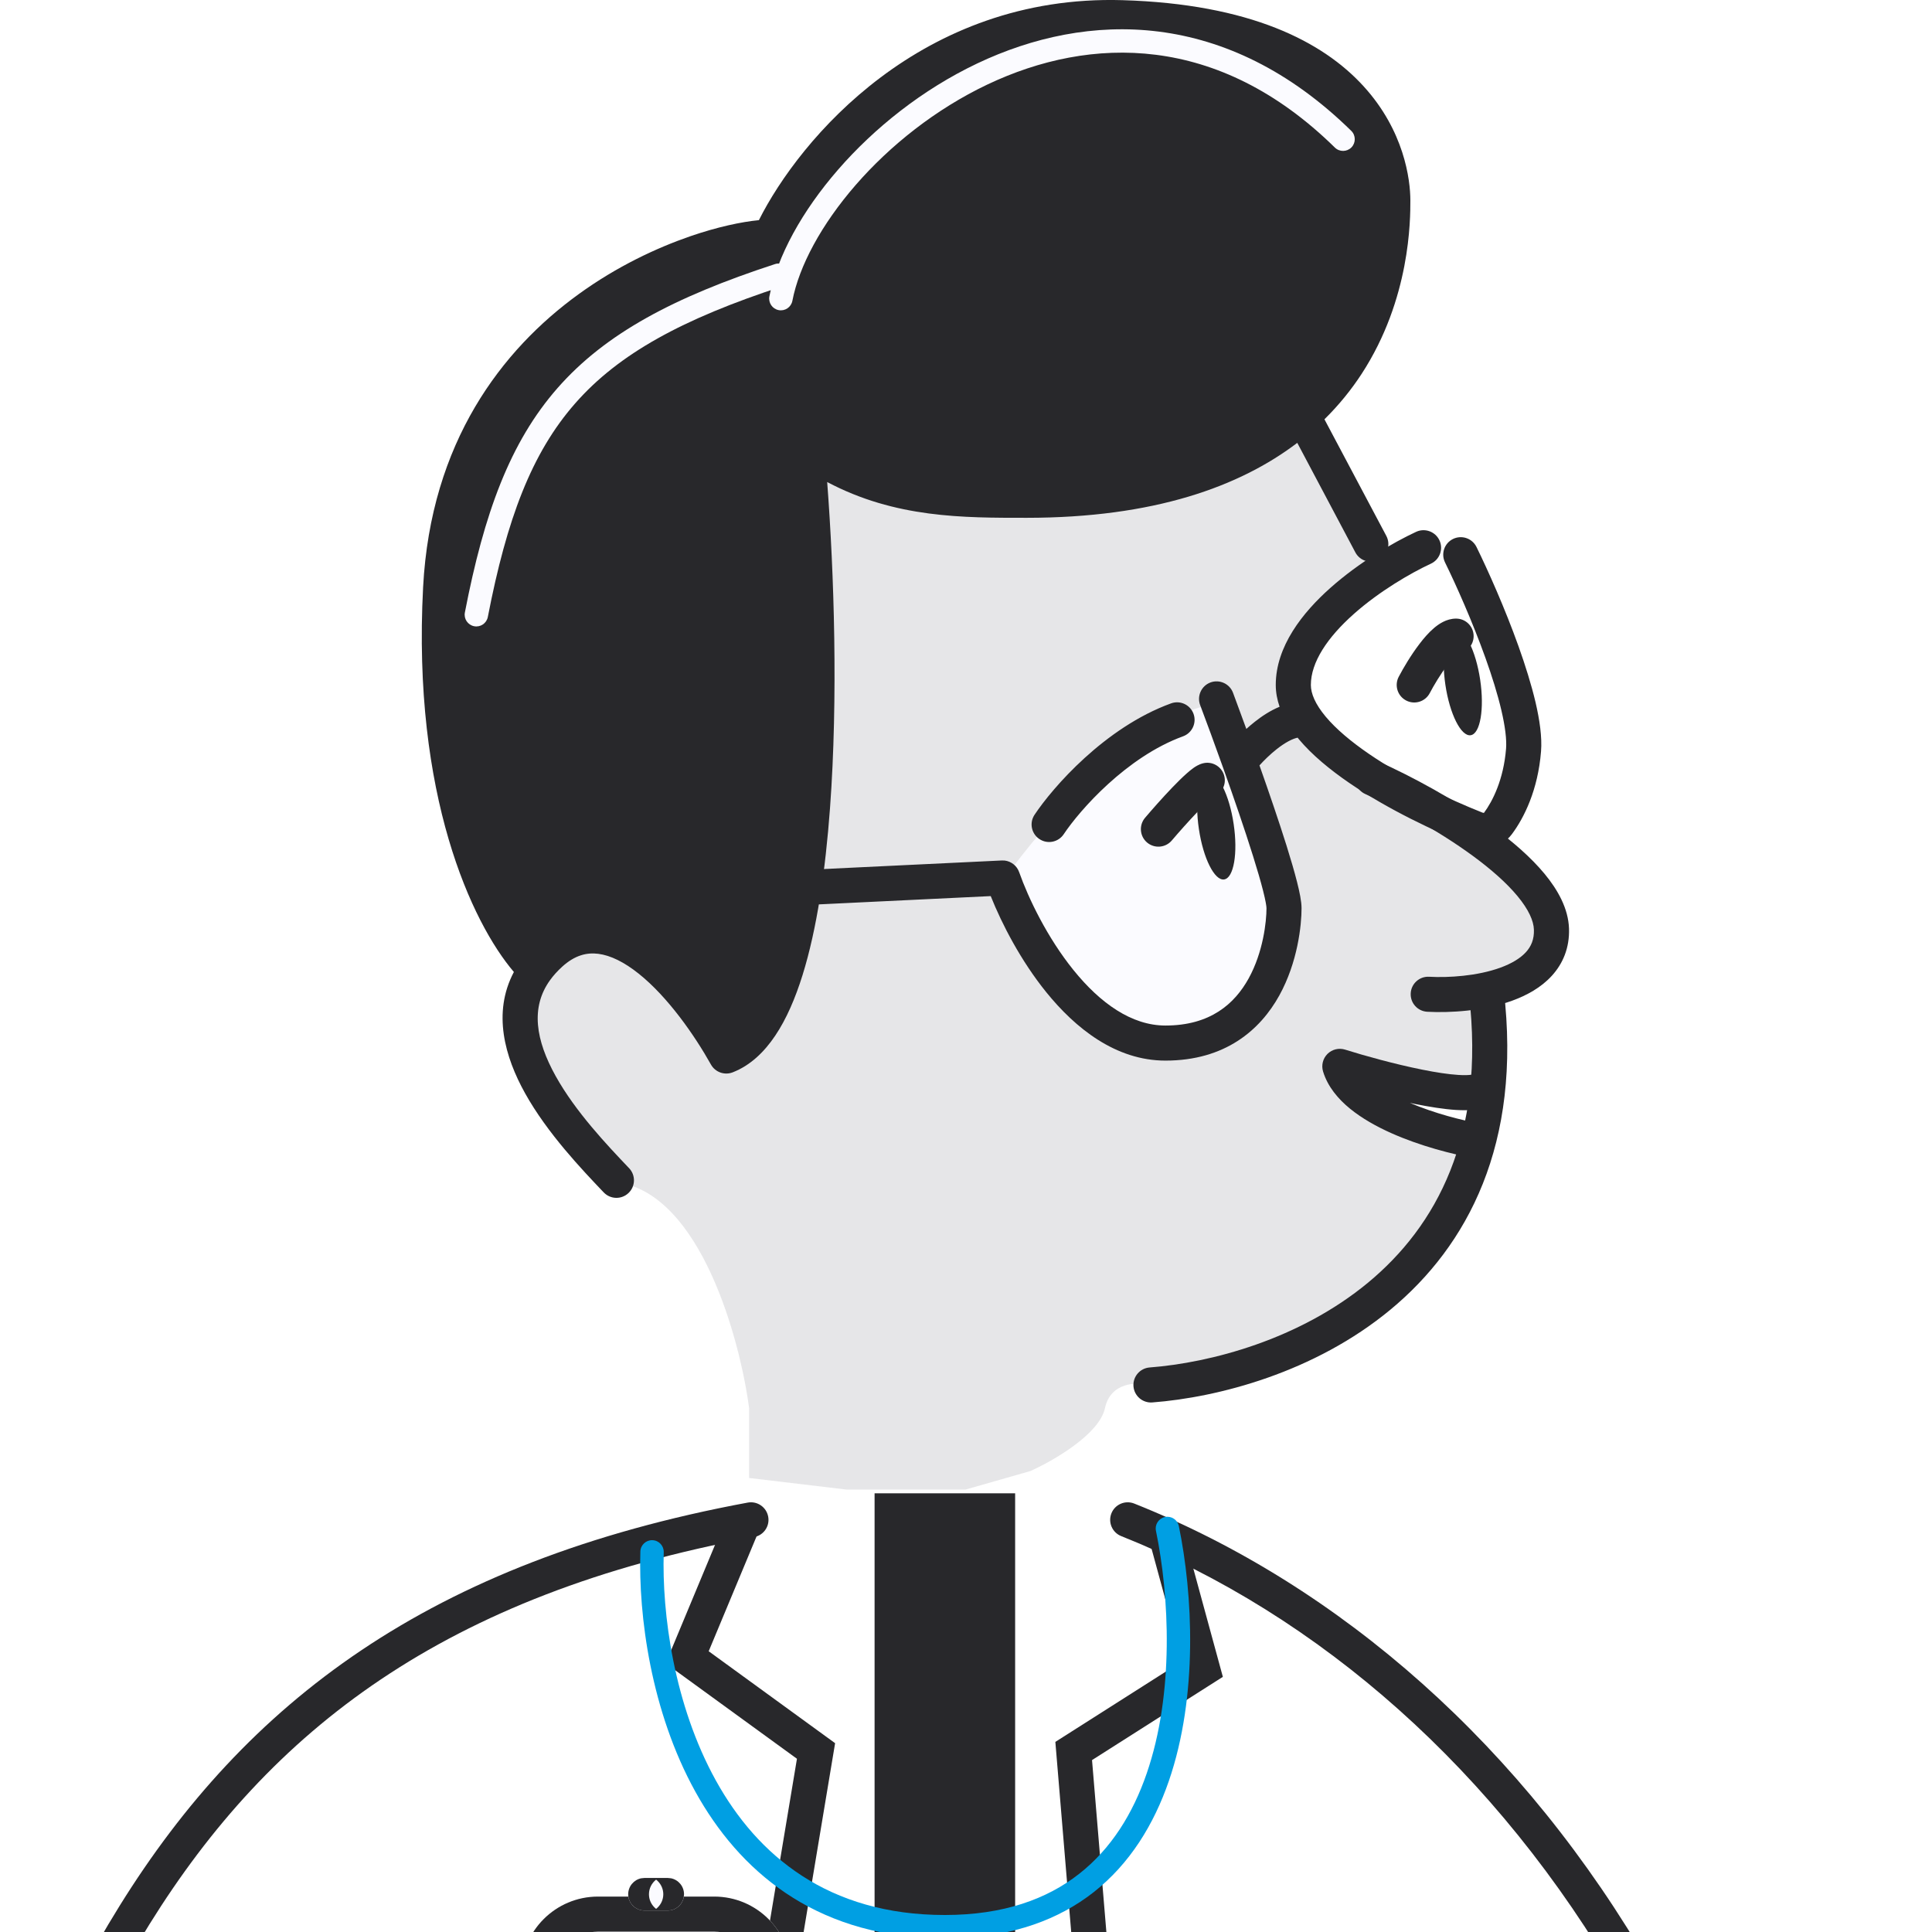 <?xml version="1.0" encoding="UTF-8"?> <svg xmlns="http://www.w3.org/2000/svg" xmlns:xlink="http://www.w3.org/1999/xlink" width="60" height="60" viewBox="0 0 60 60" fill="none"><g clip-path="url(#clip0_1280_10910)"><path d="M19.221 36.727C21.763 37.132 22.976 41.566 23.265 43.733V45.9L26.298 46.261H29.982L32.004 45.683C32.702 45.37 34.142 44.542 34.315 43.733C34.488 42.924 35.302 42.914 35.687 43.011L39.515 42.288L43.415 39.833L45.293 37.377L45.943 35.427L44.715 35.211L43.632 34.777L42.043 33.911L41.826 33.333L43.921 33.766L45.726 33.911H46.232L46.376 31.816V30.733L47.893 29.866L48.109 28.566L47.171 26.833L45.148 25.461L41.537 23.511L40.237 21.994V20.622L40.671 19.972L41.248 19.25L43.126 17.588L40.671 13.038L40.237 8.633L35.109 13.255L29.259 13.038H24.637L24.204 16.938V21.127L24.637 26.833L24.204 28.639L22.326 32.25L21.098 30.588L20.232 29.361L19.221 28.639L17.487 29.072L16.62 30.3L16.187 31.744L16.62 33.333L18.065 35.5L19.221 36.727Z" fill="url(#pattern0_1280_10910)"></path><path d="M37.782 21.85C35.355 22.196 32.389 25.605 31.21 27.266L31.643 28.422L32.799 30.516L34.243 31.961L35.399 32.322H36.915L38.071 31.961L39.154 30.877L39.587 29.65L39.949 28.422L39.587 27.122L37.782 21.85Z" fill="#FBFBFF"></path><path d="M23.857 47.101C23.802 46.805 23.518 46.61 23.223 46.664C13.314 48.502 7.636 52.882 3.719 59.18C-0.161 65.419 -2.308 73.546 -5.216 82.781C-7.575 90.276 -6.556 94.618 -4.006 96.892C-1.504 99.123 2.244 99.142 4.856 98.544H4.856C6.774 98.241 9.74 96.919 12.412 95.179C13.766 94.297 15.067 93.295 16.137 92.24C17.202 91.191 18.067 90.061 18.512 88.92C18.519 88.901 18.525 88.882 18.53 88.863C18.811 87.805 19.03 86.553 18.977 85.377C18.924 84.209 18.597 83.027 17.694 82.234C16.78 81.432 15.403 81.139 13.508 81.465C11.614 81.79 9.12 82.744 5.855 84.548C5.592 84.694 5.496 85.025 5.641 85.288C5.787 85.551 6.118 85.647 6.381 85.502C9.599 83.724 11.97 82.834 13.692 82.538C15.412 82.243 16.403 82.55 16.976 83.053C17.56 83.566 17.841 84.395 17.888 85.426C17.934 86.438 17.748 87.558 17.486 88.549C17.117 89.482 16.374 90.476 15.372 91.464C14.366 92.456 13.127 93.413 11.818 94.266C9.346 95.875 6.7 97.062 4.983 97.415L4.653 97.475L4.612 97.483C2.133 98.05 -1.172 97.961 -3.281 96.08C-5.343 94.241 -6.493 90.465 -4.177 83.108C-1.239 73.778 0.858 65.843 4.644 59.756C8.392 53.728 13.801 49.519 23.421 47.735C23.717 47.68 23.912 47.396 23.857 47.101Z" fill="#28282B"></path><path d="M23.663 47.313L22.009 51.281L25.935 54.136L24.455 63.016L27.489 68.748H31.162L33.519 63.022L32.775 54.096L36.715 51.589L35.729 47.974L36.78 47.688L37.977 52.076L33.914 54.661L34.615 63.063L34.626 63.194L34.576 63.316L31.891 69.837H26.834L23.32 63.201L23.35 63.019L24.75 54.62L20.673 51.656L22.657 46.895L23.663 47.313Z" fill="#28282B"></path><path d="M35.224 46.694C34.944 46.583 34.627 46.719 34.516 46.998C34.405 47.278 34.541 47.594 34.82 47.705C47.087 52.591 56.971 67.001 55.754 86.908L55.734 87.172C55.615 88.536 55.212 90.494 54.365 92.224C53.46 94.074 52.101 95.565 50.133 95.92C49.837 95.973 49.64 96.256 49.693 96.552C49.747 96.848 50.03 97.045 50.326 96.991C52.781 96.549 54.366 94.702 55.344 92.704C56.324 90.701 56.748 88.449 56.841 86.977V86.975C58.082 66.68 47.998 51.782 35.224 46.694Z" fill="#28282B"></path><path d="M41.226 32.73C41.37 32.588 41.58 32.537 41.773 32.597C42.374 32.786 43.312 33.047 44.164 33.218C44.591 33.304 44.981 33.364 45.29 33.383C45.444 33.393 45.565 33.391 45.653 33.382C45.75 33.372 45.762 33.356 45.735 33.372C45.993 33.218 46.328 33.301 46.482 33.559C46.637 33.816 46.553 34.151 46.295 34.306C46.124 34.409 45.928 34.448 45.768 34.465C45.599 34.483 45.412 34.482 45.222 34.471C44.843 34.447 44.397 34.376 43.949 34.286C43.894 34.275 43.84 34.263 43.785 34.251C44.557 34.579 45.405 34.795 45.964 34.892C46.26 34.943 46.458 35.224 46.407 35.521C46.356 35.817 46.075 36.016 45.778 35.965C45.12 35.85 44.109 35.594 43.2 35.187C42.745 34.983 42.296 34.733 41.925 34.43C41.558 34.13 41.233 33.749 41.089 33.276C41.03 33.083 41.083 32.873 41.226 32.73Z" fill="#28282B"></path><path d="M42.124 23.938C42.247 23.664 42.569 23.541 42.843 23.664C43.783 24.084 45.194 24.828 46.388 25.704C46.984 26.142 47.544 26.626 47.965 27.134C48.378 27.633 48.706 28.214 48.727 28.838C48.746 29.433 48.54 29.924 48.193 30.304C47.859 30.671 47.412 30.914 46.963 31.077C46.069 31.401 45.017 31.459 44.324 31.421C44.024 31.404 43.794 31.148 43.811 30.847C43.827 30.547 44.084 30.317 44.384 30.334C44.991 30.368 45.883 30.31 46.592 30.053C46.944 29.925 47.214 29.762 47.389 29.57C47.551 29.392 47.647 29.173 47.637 28.873C47.629 28.601 47.476 28.25 47.127 27.829C46.785 27.416 46.302 26.992 45.743 26.582C44.629 25.764 43.288 25.056 42.398 24.658C42.124 24.535 42.001 24.213 42.124 23.938Z" fill="#28282B"></path><path d="M46.096 30.265C46.394 30.229 46.665 30.443 46.7 30.742C47.267 35.531 45.575 38.69 43.183 40.671C40.823 42.625 37.828 43.398 35.786 43.554C35.486 43.577 35.224 43.352 35.201 43.053C35.178 42.753 35.403 42.491 35.702 42.468C37.594 42.323 40.351 41.601 42.488 39.832C44.593 38.089 46.142 35.295 45.619 30.869C45.584 30.571 45.797 30.3 46.096 30.265Z" fill="#28282B"></path><path d="M17.096 29.616C19.098 27.799 21.494 30.902 22.555 32.795C25.831 31.523 25.588 19.7 25.058 13.947C27.332 15.537 29.607 15.537 31.882 15.537C43.255 15.537 43.255 7.365 43.255 6.227V6.226C43.255 5.091 42.573 0.776 34.839 0.549C28.652 0.367 24.982 5.015 23.92 7.362C22.101 7.362 14.139 9.632 13.684 18.262C13.32 25.165 15.504 29.043 16.641 30.119C16.766 29.947 16.917 29.779 17.096 29.616Z" fill="#28282B"></path><path d="M42.711 6.227C42.711 5.749 42.564 4.533 41.545 3.414C40.534 2.304 38.588 1.204 34.823 1.094C28.942 0.921 25.429 5.348 24.417 7.587C24.328 7.781 24.134 7.907 23.92 7.907C23.547 7.907 22.772 8.03 21.795 8.367C20.828 8.7 19.698 9.23 18.61 10.017C16.447 11.583 14.446 14.166 14.228 18.291C13.911 24.318 15.572 27.91 16.64 29.298C16.67 29.27 16.7 29.241 16.73 29.213C17.342 28.658 18.023 28.454 18.712 28.54C19.373 28.622 19.987 28.964 20.518 29.39C21.413 30.105 22.195 31.154 22.745 32.047C22.889 31.924 23.033 31.762 23.173 31.553C23.44 31.155 23.677 30.62 23.883 29.96C24.294 28.641 24.551 26.912 24.691 25.012C24.971 21.218 24.779 16.855 24.515 13.997C24.496 13.786 24.601 13.583 24.784 13.477C24.967 13.37 25.196 13.38 25.37 13.501C27.488 14.981 29.597 14.992 31.882 14.992C37.419 14.992 40.074 13.015 41.377 11.012C42.708 8.968 42.711 6.778 42.711 6.227V6.227ZM43.8 6.227C43.8 6.815 43.803 9.28 42.29 11.606C41.972 12.095 41.589 12.571 41.132 13.022L43.054 16.644C43.194 16.91 43.094 17.239 42.828 17.38C42.562 17.521 42.232 17.42 42.092 17.155L40.288 13.753C38.5 15.113 35.834 16.081 31.882 16.081C29.91 16.081 27.805 16.09 25.689 14.97C25.905 17.818 26.029 21.671 25.777 25.092C25.635 27.026 25.371 28.85 24.923 30.285C24.699 31.003 24.423 31.645 24.078 32.159C23.733 32.674 23.299 33.091 22.753 33.303C22.5 33.401 22.213 33.298 22.08 33.062C21.564 32.141 20.74 30.961 19.838 30.24C19.388 29.88 18.961 29.669 18.577 29.621C18.221 29.576 17.852 29.666 17.462 30.019C17.308 30.159 17.184 30.299 17.083 30.438C16.47 31.287 16.637 32.306 17.258 33.421C17.875 34.529 18.849 35.556 19.527 36.269H19.528L19.538 36.28C19.745 36.498 19.737 36.843 19.519 37.05C19.301 37.258 18.956 37.249 18.749 37.031L18.738 37.02C18.075 36.323 17.001 35.199 16.306 33.951C15.68 32.827 15.286 31.455 15.959 30.186C14.658 28.66 12.799 24.707 13.14 18.233C13.378 13.729 15.586 10.861 17.971 9.135C19.158 8.275 20.388 7.699 21.44 7.336C22.279 7.047 23.028 6.889 23.568 6.837C24.84 4.308 28.617 -0.178 34.855 0.005C38.823 0.122 41.085 1.293 42.349 2.681C43.605 4.059 43.8 5.569 43.8 6.227V6.227Z" fill="#28282B"></path><path d="M38.312 25.588C38.448 26.496 38.316 27.267 38.017 27.312C37.719 27.356 37.368 26.657 37.233 25.749C37.097 24.841 37.229 24.069 37.527 24.025C37.825 23.98 38.177 24.68 38.312 25.588Z" fill="#28282B"></path><path d="M45.968 21.109C46.103 22.017 45.971 22.789 45.673 22.833C45.375 22.878 45.023 22.178 44.888 21.27C44.753 20.363 44.885 19.591 45.183 19.546C45.481 19.502 45.832 20.202 45.968 21.109Z" fill="#28282B"></path><path d="M30.35 1.97C32.059 1.159 33.993 0.728 35.993 0.982C37.997 1.237 40.04 2.176 41.965 4.064C42.108 4.205 42.11 4.434 41.97 4.578C41.829 4.721 41.599 4.723 41.456 4.583C39.635 2.795 37.734 1.935 35.902 1.702C34.065 1.468 32.271 1.862 30.662 2.626C29.053 3.391 27.64 4.521 26.576 5.743C25.509 6.97 24.815 8.264 24.608 9.343C24.57 9.54 24.379 9.669 24.182 9.631C23.985 9.593 23.857 9.402 23.894 9.206C24.134 7.96 24.91 6.553 26.029 5.267C27.152 3.976 28.643 2.781 30.35 1.97Z" fill="#FBFBFF"></path><path d="M24.07 8.201C24.261 8.14 24.465 8.244 24.528 8.434C24.59 8.625 24.486 8.83 24.295 8.892C21.195 9.904 19.216 10.984 17.862 12.528C16.507 14.072 15.738 16.122 15.15 19.16C15.112 19.357 14.922 19.486 14.725 19.448C14.528 19.41 14.399 19.219 14.437 19.022C15.033 15.941 15.834 13.739 17.316 12.05C18.798 10.361 20.923 9.228 24.07 8.201Z" fill="#FBFBFF"></path><path d="M28.715 75.15V48.5C28.715 48.199 28.959 47.955 29.26 47.955C29.56 47.955 29.804 48.199 29.804 48.5V75.15C29.804 75.45 29.56 75.694 29.26 75.694C28.959 75.694 28.715 75.45 28.715 75.15Z" fill="#28282B"></path><path d="M16.187 61.284C16.187 59.968 17.254 58.9 18.57 58.9H22.182C23.498 58.9 24.565 59.968 24.565 61.284C24.565 62.6 23.498 63.667 22.182 63.667H18.57C17.254 63.667 16.187 62.6 16.187 61.284Z" fill="#FBFBFF"></path><path d="M22.181 62.578V63.667H18.57V62.578H22.181ZM23.476 61.283C23.475 60.569 22.896 59.989 22.181 59.989H18.57C17.856 59.99 17.276 60.569 17.276 61.283C17.276 61.998 17.856 62.578 18.57 62.578V63.667L18.448 63.664C17.188 63.6 16.187 62.559 16.187 61.283C16.187 59.967 17.254 58.901 18.57 58.9H22.181C23.498 58.9 24.564 59.967 24.565 61.283C24.565 62.559 23.564 63.6 22.304 63.664L22.181 63.667V62.578C22.896 62.578 23.476 61.998 23.476 61.283Z" fill="#28282B"></path><path d="M21.387 60.019C21.817 60.019 22.275 60.155 22.654 60.281C22.85 60.346 23.018 60.406 23.168 60.453C23.321 60.501 23.423 60.524 23.482 60.524C23.582 60.525 23.663 60.606 23.663 60.706C23.663 60.806 23.582 60.887 23.482 60.887C23.36 60.887 23.209 60.847 23.059 60.8C22.907 60.752 22.723 60.686 22.54 60.625C22.161 60.499 21.752 60.382 21.387 60.382C21.028 60.382 20.681 60.512 20.293 60.651C19.917 60.785 19.502 60.927 19.06 60.887C18.397 60.826 17.495 60.515 17.131 60.369C17.038 60.332 16.992 60.226 17.029 60.133C17.067 60.04 17.173 59.994 17.266 60.032C17.624 60.175 18.484 60.47 19.092 60.525C19.444 60.557 19.788 60.446 20.171 60.309C20.54 60.177 20.952 60.019 21.387 60.019Z" fill="#009FE3"></path><path d="M19.509 58.828C19.509 58.549 19.736 58.322 20.015 58.322H20.737C21.017 58.322 21.243 58.549 21.243 58.828C21.243 59.107 21.017 59.333 20.737 59.333H20.015C19.736 59.333 19.509 59.107 19.509 58.828Z" fill="#FBFBFF"></path><path d="M20.738 58.322L20.839 58.332C21.07 58.379 21.243 58.583 21.243 58.828L21.233 58.93C21.192 59.127 21.037 59.283 20.839 59.324L20.738 59.333V58.322ZM20.376 58.373C20.241 58.48 20.154 58.643 20.154 58.828L20.157 58.887C20.173 59.048 20.256 59.187 20.376 59.282C20.496 59.187 20.579 59.048 20.596 58.887L20.599 58.828L20.596 58.768C20.579 58.607 20.496 58.468 20.376 58.373ZM20.738 59.333H20.015L19.913 59.324C19.683 59.276 19.509 59.072 19.509 58.828C19.509 58.584 19.683 58.379 19.913 58.332L20.015 58.322H20.738V59.333Z" fill="#28282B"></path><path d="M31.2 26.725C31.404 26.749 31.581 26.887 31.651 27.086C31.937 27.896 32.524 29.12 33.34 30.129C34.167 31.152 35.141 31.849 36.193 31.849C37.589 31.849 38.342 31.173 38.777 30.388C39.231 29.566 39.332 28.62 39.332 28.205C39.332 28.148 39.306 27.975 39.226 27.662C39.152 27.369 39.045 27.002 38.915 26.588C38.656 25.76 38.314 24.765 37.983 23.838C37.722 23.106 37.469 22.419 37.272 21.897C37.166 21.615 37.309 21.302 37.59 21.195C37.871 21.09 38.186 21.232 38.292 21.513C38.413 21.836 38.554 22.22 38.706 22.638C38.79 22.562 38.878 22.487 38.968 22.416C39.18 22.248 39.446 22.069 39.739 21.949C39.664 21.732 39.62 21.506 39.62 21.272C39.62 20.072 40.453 19.024 41.32 18.254C42.211 17.462 43.27 16.846 43.98 16.516C44.253 16.39 44.577 16.509 44.704 16.782C44.83 17.054 44.712 17.378 44.439 17.505C43.802 17.801 42.838 18.362 42.043 19.068C41.225 19.795 40.71 20.565 40.71 21.272C40.71 21.538 40.845 21.867 41.172 22.258C41.495 22.643 41.962 23.035 42.517 23.415C43.626 24.174 45.005 24.827 46.038 25.236C46.06 25.245 46.077 25.245 46.086 25.244C46.35 24.888 46.695 24.216 46.772 23.25C46.794 22.974 46.746 22.569 46.627 22.061C46.511 21.562 46.336 21.003 46.133 20.435C45.726 19.3 45.219 18.163 44.877 17.467C44.744 17.197 44.855 16.871 45.125 16.738C45.395 16.606 45.721 16.717 45.854 16.987C46.21 17.712 46.735 18.887 47.158 20.068C47.369 20.659 47.558 21.26 47.688 21.812C47.814 22.355 47.894 22.892 47.858 23.337C47.763 24.532 47.331 25.401 46.952 25.907C46.616 26.355 46.056 26.415 45.636 26.249C44.559 25.822 43.101 25.134 41.902 24.314C41.304 23.904 40.748 23.448 40.337 22.957C40.324 22.942 40.312 22.925 40.299 22.909C40.144 22.941 39.916 23.054 39.644 23.27C39.444 23.428 39.259 23.61 39.114 23.77C39.413 24.616 39.717 25.505 39.955 26.263C40.087 26.686 40.201 27.074 40.282 27.395C40.358 27.695 40.421 27.993 40.421 28.205C40.421 28.729 40.304 29.877 39.73 30.915C39.135 31.99 38.047 32.938 36.193 32.938C34.645 32.938 33.392 31.926 32.492 30.813C31.703 29.837 31.116 28.7 30.768 27.829L25.169 28.099C24.869 28.113 24.613 27.882 24.599 27.581C24.585 27.281 24.816 27.026 25.117 27.011L31.111 26.723L31.2 26.725ZM37.415 23.694C37.688 23.654 37.953 23.827 38.022 24.101C38.089 24.368 37.944 24.639 37.695 24.738L37.693 24.739C37.669 24.757 37.63 24.787 37.577 24.834C37.472 24.927 37.339 25.058 37.194 25.209C36.905 25.511 36.591 25.867 36.391 26.102C36.197 26.331 35.853 26.359 35.623 26.165C35.394 25.97 35.366 25.626 35.561 25.397C35.77 25.151 36.099 24.777 36.408 24.455C36.562 24.295 36.718 24.14 36.855 24.019C36.923 23.959 36.994 23.899 37.064 23.85C37.118 23.812 37.227 23.738 37.361 23.705L37.415 23.694ZM36.368 21.844C36.651 21.741 36.963 21.886 37.066 22.169C37.169 22.452 37.023 22.764 36.74 22.867C34.989 23.504 33.534 25.158 33.035 25.907C32.868 26.157 32.53 26.225 32.28 26.058C32.029 25.891 31.962 25.553 32.129 25.303C32.688 24.463 34.306 22.593 36.368 21.844ZM45.277 19.214C45.551 19.242 45.765 19.474 45.765 19.755C45.765 20.032 45.559 20.259 45.292 20.294C45.281 20.302 45.263 20.314 45.238 20.335C45.16 20.402 45.061 20.511 44.951 20.654C44.734 20.939 44.526 21.29 44.403 21.524C44.264 21.791 43.934 21.894 43.668 21.754C43.401 21.615 43.299 21.285 43.438 21.019C43.58 20.748 43.82 20.341 44.086 19.994C44.217 19.821 44.369 19.645 44.531 19.507C44.671 19.387 44.915 19.211 45.221 19.211L45.277 19.214Z" fill="#28282B"></path><path d="M27.161 46.376H31.526V75.476H29.344L28.616 74.384L27.161 71.838V46.376Z" fill="#28282B"></path><path d="M36.181 47.112C36.378 47.072 36.57 47.198 36.61 47.394C37.042 49.491 37.215 52.655 36.298 55.315C35.837 56.651 35.096 57.876 33.959 58.768C32.889 59.606 31.492 60.129 29.706 60.191L30.434 74.73C30.444 74.93 30.289 75.101 30.089 75.111C29.889 75.121 29.718 74.966 29.708 74.766L28.981 60.216C28.98 60.208 28.982 60.2 28.982 60.192C25.257 60.071 22.948 58.086 21.597 55.646C20.213 53.148 19.825 50.168 19.887 48.183C19.893 47.983 20.061 47.825 20.262 47.832C20.462 47.838 20.619 48.006 20.613 48.206C20.553 50.102 20.929 52.942 22.231 55.294C23.522 57.625 25.716 59.472 29.344 59.472C31.166 59.472 32.515 58.977 33.511 58.196C34.511 57.413 35.184 56.319 35.611 55.078C36.471 52.586 36.316 49.566 35.899 47.54C35.859 47.344 35.985 47.153 36.181 47.112Z" fill="#009FE3"></path></g><defs><clipPath id="clip0_1280_10910"><rect width="60" height="60" fill="white"></rect></clipPath><pattern id="pattern0_1280_10910" patternUnits="userSpaceOnUse" patternTransform="matrix(3.96 0 0 6.122 16.4 8.929)" preserveAspectRatio="none" viewBox="0.532 0.742 9.901 15.306" width="1" height="1"><use xlink:href="#pattern0_1280_10910_inner" transform="translate(-9.901 0)"></use><g id="pattern0_1280_10910_inner"><ellipse cx="3.3" cy="2.551" rx="2.946" ry="1.5" transform="rotate(-23.515 3.3 2.551)" fill="#28282B"></ellipse></g><use xlink:href="#pattern0_1280_10910_inner" transform="translate(-4.95 7.653)"></use><use xlink:href="#pattern0_1280_10910_inner" transform="translate(4.95 7.653)"></use></pattern></defs></svg> 